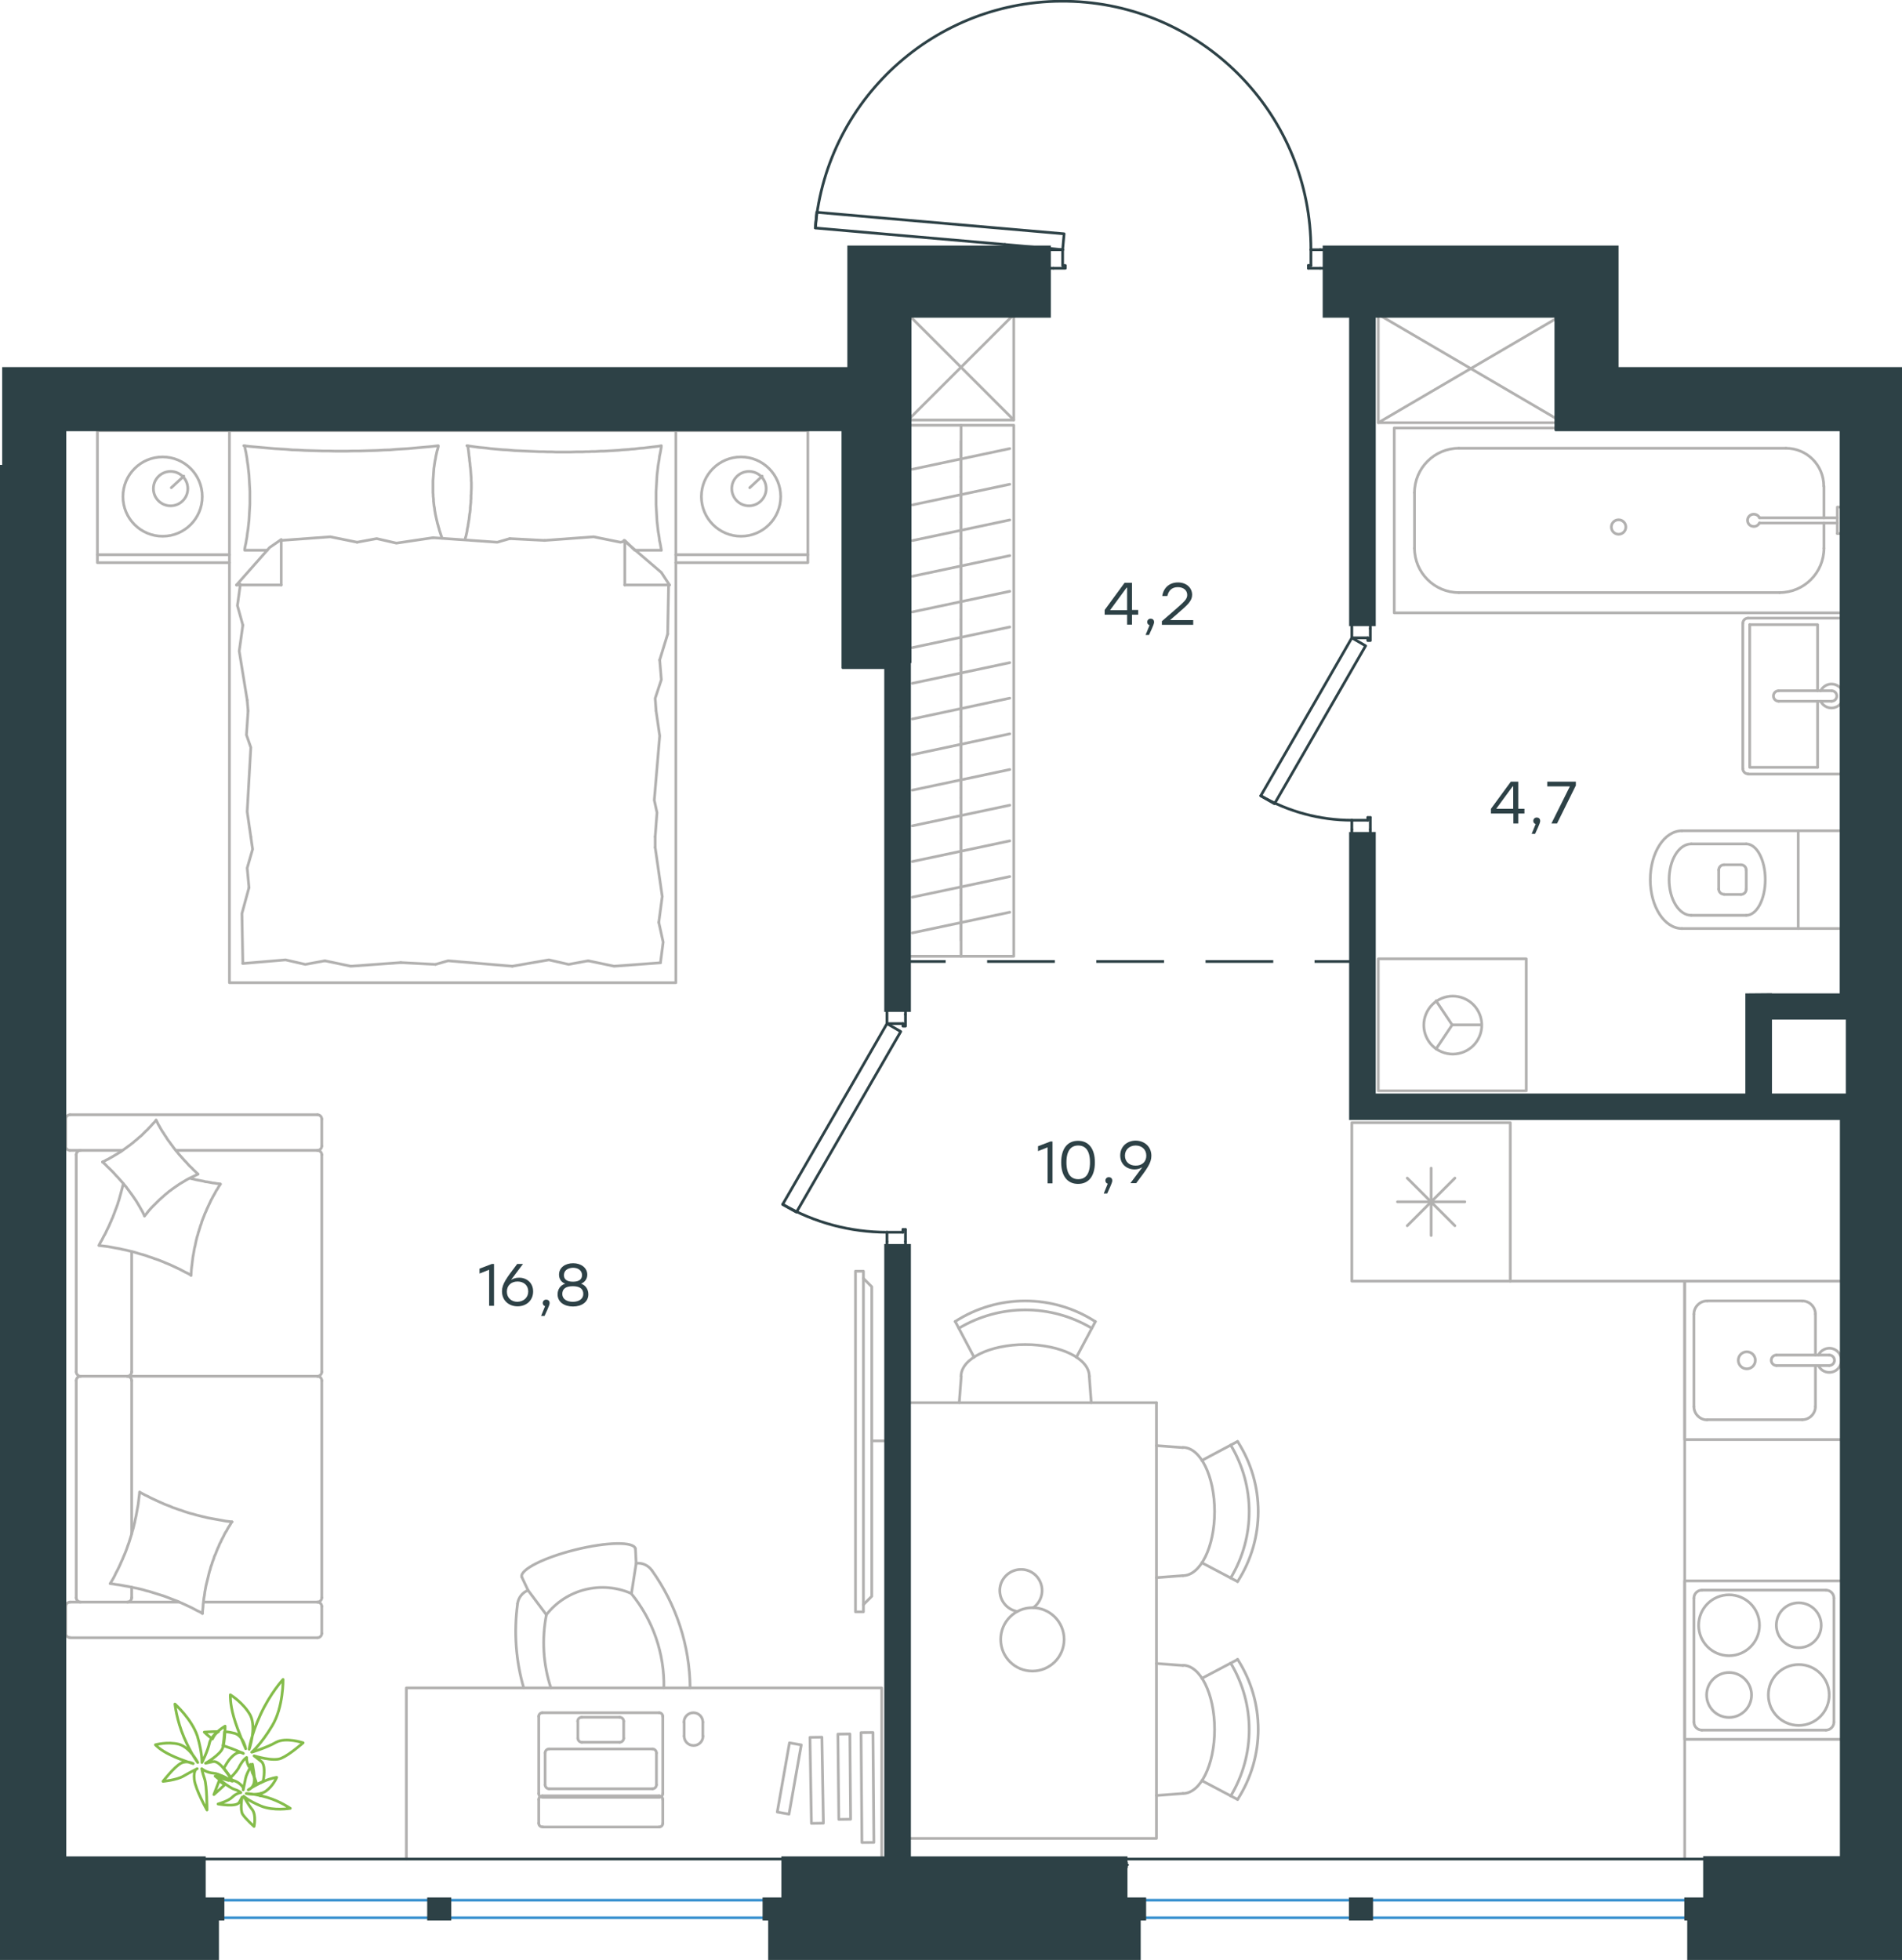 <?xml version="1.0" encoding="utf-8"?>
<!-- Generator: Adobe Illustrator 26.5.0, SVG Export Plug-In . SVG Version: 6.00 Build 0)  -->
<svg version="1.1" id="Слой_1" xmlns="http://www.w3.org/2000/svg" xmlns:xlink="http://www.w3.org/1999/xlink" x="0px" y="0px"
	 viewBox="0 0 1050.3 1082.2" style="enable-background:new 0 0 1050.3 1082.2;" xml:space="preserve">
<style type="text/css">
	.st0{fill:none;stroke:#B2B1B0;stroke-width:1.5;stroke-linecap:round;stroke-linejoin:round;stroke-miterlimit:10;}
	.st1{fill:none;stroke:#2D4146;stroke-width:1.5;stroke-linecap:round;stroke-linejoin:round;stroke-miterlimit:10;}
	.st2{fill:none;stroke:#3C93D0;stroke-width:1.5;stroke-linecap:round;stroke-linejoin:round;stroke-miterlimit:22.926;}
	.st3{fill:none;stroke:#2D4146;stroke-width:1.5;stroke-linecap:round;stroke-linejoin:round;stroke-miterlimit:22.926;}
	.st4{fill:none;stroke:#2D4146;stroke-width:1.5;stroke-miterlimit:22.926;}
	.st5{fill:#2D4146;}
	.st6{fill-rule:evenodd;clip-rule:evenodd;fill:#2D4146;stroke:#2D4146;stroke-width:3;stroke-miterlimit:10;}
	.st7{fill:none;stroke:#84BC4A;stroke-width:1.5;stroke-linecap:round;stroke-linejoin:round;stroke-miterlimit:22.926;}
</style>
<line class="st0" x1="1002.5" y1="725.6" x2="1002.5" y2="748.2"/>
<path class="st0" d="M964.6,746.4c-2.6,0-4.7,2.1-4.7,4.7c0,2.6,2.1,4.7,4.7,4.7c2.6,0,4.7-2.1,4.7-4.7
	C969.3,748.5,967.2,746.4,964.6,746.4z"/>
<path class="st0" d="M981,748.2c-1.6,0-2.9,1.3-2.9,2.9c0,1.6,1.3,2.9,2.9,2.9"/>
<line class="st0" x1="1010.1" y1="748.2" x2="981" y2="748.2"/>
<path class="st0" d="M1010.1,754c1.6,0,2.9-1.3,2.9-2.9c0-1.6-1.3-2.9-2.9-2.9"/>
<line class="st0" x1="1010.1" y1="754" x2="981" y2="754"/>
<path class="st0" d="M1004.2,754.1c1.4,2.8,4.4,4.2,7.5,3.5c3-0.7,5.1-3.4,5.1-6.5s-2.1-5.8-5.1-6.5c-3-0.7-6.1,0.8-7.5,3.5"/>
<path class="st0" d="M1002.5,725.6c0-4-3.3-7.3-7.3-7.3"/>
<path class="st0" d="M995.2,783.9c4,0,7.3-3.3,7.3-7.3"/>
<path class="st0" d="M942.7,718.3c-4,0-7.3,3.3-7.3,7.3"/>
<path class="st0" d="M935.4,776.7c0,4,3.3,7.3,7.3,7.3"/>
<line class="st0" x1="995.2" y1="718.3" x2="942.7" y2="718.3"/>
<line class="st0" x1="935.4" y1="725.6" x2="935.4" y2="776.7"/>
<line class="st0" x1="942.7" y1="783.9" x2="995.2" y2="783.9"/>
<line class="st0" x1="1002.5" y1="776.7" x2="1002.5" y2="754"/>
<polyline class="st0" points="1017.5,707.4 930.3,707.4 930.3,794.9 1017.5,794.9 "/>
<path class="st0" d="M971.6,897.4c0-9.3-7.5-16.8-16.8-16.8c-9.3,0-16.8,7.5-16.8,16.8c0,9.3,7.5,16.8,16.8,16.8
	C964.1,914.2,971.6,906.7,971.6,897.4z"/>
<path class="st0" d="M1005.7,897.4c0-6.8-5.5-12.4-12.4-12.4s-12.4,5.5-12.4,12.4c0,6.8,5.6,12.4,12.4,12.4
	S1005.7,904.3,1005.7,897.4z"/>
<path class="st0" d="M1010.1,935.9c0-9.3-7.5-16.8-16.8-16.8c-9.3,0-16.8,7.5-16.8,16.8c0,9.3,7.5,16.8,16.8,16.8
	C1002.6,952.7,1010.1,945.2,1010.1,935.9z"/>
<path class="st0" d="M967.2,935.9c0-6.8-5.6-12.4-12.4-12.4c-6.8,0-12.4,5.6-12.4,12.4c0,6.8,5.5,12.4,12.4,12.4
	C961.6,948.3,967.2,942.8,967.2,935.9z"/>
<path class="st0" d="M1012.7,882.4c0-2.4-2-4.4-4.4-4.4"/>
<path class="st0" d="M939.8,878c-2.4,0-4.4,2-4.4,4.4"/>
<path class="st0" d="M1008.3,955.3c2.4,0,4.4-2,4.4-4.4"/>
<path class="st0" d="M935.4,950.9c0,2.4,2,4.4,4.4,4.4"/>
<line class="st0" x1="1008.3" y1="878" x2="939.8" y2="878"/>
<line class="st0" x1="1012.7" y1="950.9" x2="1012.7" y2="882.4"/>
<line class="st0" x1="939.8" y1="955.3" x2="1008.3" y2="955.3"/>
<line class="st0" x1="935.4" y1="882.4" x2="935.4" y2="950.9"/>
<polyline class="st0" points="1017.5,872.9 930.3,872.9 930.3,960.4 1017.6,960.4 "/>
<line class="st0" x1="777.1" y1="676.8" x2="803.4" y2="650.5"/>
<line class="st0" x1="777.1" y1="650.5" x2="803.4" y2="676.8"/>
<line class="st0" x1="790.3" y1="682.2" x2="790.3" y2="645"/>
<line class="st0" x1="771.7" y1="663.6" x2="808.9" y2="663.6"/>
<rect x="746.5" y="619.9" class="st0" width="87.5" height="87.5"/>
<path class="st0" d="M679.6,871.3c13.6-22.6,13.6-50.8,0-73.4"/>
<path class="st0" d="M683.4,873.3c15.2-23.6,15.2-53.8,0-77.4"/>
<line class="st0" x1="663.7" y1="806.4" x2="683.4" y2="795.9"/>
<line class="st0" x1="663.7" y1="862.9" x2="683.4" y2="873.3"/>
<line class="st0" x1="653.2" y1="870" x2="638.6" y2="871.1"/>
<line class="st0" x1="653.2" y1="799.3" x2="638.6" y2="798.2"/>
<path class="st0" d="M653.2,870c9.7,0,17.5-15.8,17.5-35.4c0-19.5-7.8-35.4-17.5-35.4"/>
<path class="st0" d="M679.6,991.7c13.6-22.6,13.6-50.8,0-73.4"/>
<path class="st0" d="M683.4,993.6c15.2-23.6,15.2-53.8,0-77.4"/>
<line class="st0" x1="663.7" y1="983.2" x2="683.4" y2="993.6"/>
<line class="st0" x1="663.7" y1="926.7" x2="683.4" y2="916.3"/>
<line class="st0" x1="653.2" y1="919.6" x2="638.6" y2="918.5"/>
<line class="st0" x1="653.2" y1="990.3" x2="638.6" y2="991.4"/>
<path class="st0" d="M653.2,990.3c9.7,0,17.5-15.8,17.5-35.4c0-19.5-7.8-35.4-17.5-35.4"/>
<path class="st0" d="M602.9,733.4c-22.6-13.5-50.8-13.5-73.4,0"/>
<path class="st0" d="M604.8,729.7c-23.6-15.2-53.8-15.2-77.4,0"/>
<line class="st0" x1="594.4" y1="749.4" x2="604.9" y2="729.7"/>
<line class="st0" x1="537.9" y1="749.4" x2="527.5" y2="729.7"/>
<line class="st0" x1="530.8" y1="759.9" x2="529.7" y2="774.5"/>
<line class="st0" x1="601.5" y1="759.9" x2="602.6" y2="774.5"/>
<path class="st0" d="M601.5,759.9c0-9.7-15.8-17.5-35.4-17.5c-19.5,0-35.4,7.8-35.4,17.5"/>
<path class="st0" d="M570.6,887.7c4.5-3.3,6.1-9.2,3.8-14.3c-2.3-5.1-7.8-7.8-13.3-6.5c-5.4,1.3-9.2,6.2-9,11.7
	c0.2,5.6,4.2,10.2,9.7,11.2"/>
<path class="st0" d="M570.1,887.7c-9.7,0-17.5,7.8-17.5,17.5c0,9.7,7.8,17.5,17.5,17.5c9.7,0,17.5-7.8,17.5-17.5
	C587.6,895.5,579.7,887.7,570.1,887.7z"/>
<line class="st0" x1="638.6" y1="774.5" x2="501.5" y2="774.5"/>
<polyline class="st0" points="501.5,1015.1 638.6,1015.1 638.6,774.5 "/>
<line class="st0" x1="559.8" y1="231.9" x2="501.8" y2="173.9"/>
<line class="st0" x1="559.6" y1="173.9" x2="501.8" y2="231.6"/>
<polyline class="st0" points="559.8,173.9 559.8,231.9 501.8,231.9 "/>
<line class="st0" x1="530.7" y1="243.6" x2="530.7" y2="263.3"/>
<line class="st0" x1="503.8" y1="259.1" x2="557.6" y2="247.7"/>
<line class="st0" x1="530.7" y1="263.3" x2="530.7" y2="283"/>
<line class="st0" x1="503.8" y1="278.8" x2="557.6" y2="267.4"/>
<line class="st0" x1="530.7" y1="283" x2="530.7" y2="302.7"/>
<line class="st0" x1="503.8" y1="298.5" x2="557.6" y2="287.1"/>
<line class="st0" x1="530.7" y1="302.7" x2="530.7" y2="322.3"/>
<line class="st0" x1="503.8" y1="318.2" x2="557.6" y2="306.8"/>
<line class="st0" x1="530.7" y1="322.3" x2="530.7" y2="342"/>
<line class="st0" x1="503.8" y1="337.9" x2="557.6" y2="326.5"/>
<line class="st0" x1="530.7" y1="342" x2="530.7" y2="361.7"/>
<line class="st0" x1="503.8" y1="357.6" x2="557.6" y2="346.2"/>
<line class="st0" x1="530.7" y1="361.7" x2="530.7" y2="381.4"/>
<line class="st0" x1="503.8" y1="377.3" x2="557.6" y2="365.9"/>
<line class="st0" x1="530.7" y1="381.4" x2="530.7" y2="401.1"/>
<line class="st0" x1="503.8" y1="397" x2="557.6" y2="385.5"/>
<line class="st0" x1="530.7" y1="234.8" x2="530.7" y2="528"/>
<line class="st0" x1="530.7" y1="401.1" x2="530.7" y2="420.8"/>
<line class="st0" x1="503.8" y1="416.7" x2="557.6" y2="405.2"/>
<line class="st0" x1="530.7" y1="420.8" x2="530.7" y2="440.5"/>
<line class="st0" x1="503.8" y1="436.3" x2="557.6" y2="424.9"/>
<line class="st0" x1="530.7" y1="440.5" x2="530.7" y2="460.2"/>
<line class="st0" x1="503.8" y1="456" x2="557.6" y2="444.6"/>
<line class="st0" x1="530.7" y1="460.2" x2="530.7" y2="479.9"/>
<line class="st0" x1="503.8" y1="475.7" x2="557.6" y2="464.3"/>
<line class="st0" x1="530.7" y1="479.9" x2="530.7" y2="499.6"/>
<line class="st0" x1="503.8" y1="495.4" x2="557.6" y2="484"/>
<line class="st0" x1="530.7" y1="499.6" x2="530.7" y2="519.2"/>
<line class="st0" x1="503.8" y1="515.1" x2="557.6" y2="503.7"/>
<polyline class="st0" points="501.5,528 559.8,528 559.8,234.8 501.8,234.8 "/>
<line class="st0" x1="369.2" y1="323" x2="368.7" y2="350.1"/>
<polyline class="st0" points="300.7,298.4 327.8,296.4 342.6,299.4 345,298.9 "/>
<polyline class="st0" points="155.3,298.4 182.4,296.4 197.2,299.4 "/>
<polyline class="st0" points="239.1,296.9 274.6,299.4 281.5,297.4 "/>
<polyline class="st0" points="197.2,299.4 208,297.4 218.9,299.9 239.1,296.9 "/>
<line class="st0" x1="281.5" y1="297.4" x2="300.7" y2="298.4"/>
<polyline class="st0" points="365.2,303.8 364.9,302 364.6,300.3 364.2,298.5 364,296.7 363.7,294.9 363.4,293.1 363.2,291.3 
	363,289.5 362.8,287.7 362.7,285.9 362.6,284.1 362.5,282.3 362.4,280.5 362.3,278.7 362.3,277 362.3,275.2 362.3,273.4 
	362.3,271.5 362.4,269.7 362.5,267.9 362.6,266.1 362.7,264.3 362.8,262.5 363,260.7 363.2,259 363.4,257.2 363.7,255.4 364,253.7 
	364.2,251.9 364.6,250.1 364.9,248.4 365.2,246.6 "/>
<polyline class="st0" points="365.2,246.1 363.6,246.4 361.9,246.6 360.2,246.8 358.6,247 356.9,247.2 355.3,247.4 353.6,247.5 
	351.9,247.7 350.3,247.9 348.6,248 346.9,248.2 345.2,248.3 343.6,248.4 341.9,248.6 340.2,248.7 338.6,248.8 336.9,248.9 
	335.2,249 333.5,249.1 331.8,249.1 330.2,249.2 328.5,249.3 326.8,249.3 325.1,249.4 323.4,249.4 321.7,249.5 320,249.5 
	318.3,249.5 314.9,249.6 311.5,249.6 309.3,249.6 307,249.6 304.8,249.5 302.5,249.5 300.2,249.4 298,249.4 295.7,249.3 
	293.4,249.2 291.1,249.1 288.8,249 286.6,248.9 284.3,248.8 282,248.6 279.7,248.4 277.5,248.3 275.2,248.1 273,247.9 270.8,247.7 
	268.6,247.4 266.5,247.2 264.3,247 262.1,246.7 260,246.4 257.8,246.1 "/>
<polyline class="st0" points="136.5,386.6 132.1,359.5 134.1,345.2 "/>
<polyline class="st0" points="134.1,345.2 131.1,334.4 132.6,323.5 132.6,322.5 "/>
<line class="st0" x1="137" y1="392.5" x2="136.5" y2="386.6"/>
<polyline class="st0" points="138.5,462 136.5,448.2 138.5,412.7 136.1,405.8 137,392.5 "/>
<polyline class="st0" points="134.1,532 133.6,504.4 137.5,490.1 "/>
<polyline class="st0" points="137.5,490.1 136.5,479.3 139.5,468.9 138.5,462 "/>
<polyline class="st0" points="361.8,467.9 365.7,495 363.8,509.3 "/>
<polyline class="st0" points="363.8,509.3 366.2,520.2 364.8,531 "/>
<line class="st0" x1="361.8" y1="462" x2="361.8" y2="467.9"/>
<polyline class="st0" points="362.3,392.5 364.3,406.3 361.3,441.8 362.8,448.7 361.8,462 "/>
<line class="st0" x1="368.7" y1="350.1" x2="364.3" y2="364.4"/>
<polyline class="st0" points="364.3,364.4 365.2,375.3 361.8,385.6 362.3,392.5 "/>
<polyline class="st0" points="258.3,246.1 258.7,248.9 259,251.7 259.2,253 259.3,254.4 259.5,255.8 259.6,257.2 259.8,258.5 
	259.9,259.9 260,261.2 260.1,262.6 260.2,263.9 260.2,265.2 260.3,266.5 260.3,267.8 260.3,269.8 260.2,271.7 260.2,272.6 
	260.1,273.6 260.1,274.5 260.1,275.5 260,276.4 260,277.4 259.9,278.3 259.8,279.3 259.7,280.2 259.7,281.2 259.6,282.1 259.5,283 
	259.3,284 259.2,284.9 259.1,285.8 259,286.8 258.8,287.7 258.7,288.6 258.5,289.6 258.4,290.5 258.2,291.4 258,292.3 257.9,293.3 
	257.7,294.2 257.5,295.1 257.3,296 257,297 256.8,297.9 "/>
<polyline class="st0" points="135.1,246.1 135.4,247.9 135.8,249.7 136.1,251.4 136.4,253.2 136.6,255 136.9,256.8 137.1,258.6 
	137.3,260.4 137.5,262.2 137.6,264 137.7,265.8 137.8,267.6 137.9,269.4 138,271.2 138,273 138,274.7 138,276.6 138,278.4 
	137.9,280.2 137.8,282 137.7,283.8 137.6,285.6 137.5,287.4 137.3,289.2 137.1,291 136.9,292.7 136.6,294.5 136.4,296.3 136.1,298 
	135.8,299.8 135.4,301.6 135.1,303.3 "/>
<polyline class="st0" points="244.1,297.2 243.8,296.3 243.5,295.4 243.2,294.5 242.9,293.6 242.6,292.7 242.4,291.8 242.1,290.9 
	241.9,290 241.6,289.1 241.4,288.2 241.2,287.4 241,286.5 240.8,285.6 240.6,284.7 240.4,283.8 240.3,283 240.1,282.1 240,281.2 
	239.9,280.3 239.7,279.4 239.6,278.5 239.5,277.6 239.4,276.7 239.4,275.8 239.3,274.9 239.2,274 239.2,273.1 239.1,272.1 
	239.1,271.2 239.1,270.2 239.1,269.3 239.1,268.3 239.1,266.9 239.1,265.5 239.2,264.2 239.3,262.8 239.4,261.4 239.5,260 
	239.6,258.6 239.8,257.3 240,255.9 240.2,254.6 240.5,253.2 240.7,251.9 241,250.6 241.3,249.2 241.7,247.9 242,246.6 "/>
<polyline class="st0" points="242,246.1 238.7,246.5 235.4,246.8 232,247.1 228.7,247.4 225.4,247.7 222,247.9 218.7,248.1 
	215.3,248.4 212,248.5 208.6,248.7 205.3,248.8 201.9,248.9 198.5,249 195.1,249 191.7,249.1 188.3,249.1 185,249.1 181.6,249 
	178.3,249 174.9,248.9 171.5,248.8 168.2,248.7 164.8,248.5 161.4,248.4 158.1,248.1 154.7,247.9 151.3,247.7 148,247.4 
	144.6,247.1 141.3,246.8 137.9,246.5 134.6,246.1 "/>
<polyline class="st0" points="221.3,531.5 193.7,533.5 179.4,530.5 "/>
<polyline class="st0" points="179.4,530.5 168.6,532.5 157.7,530 134.1,532 "/>
<polyline class="st0" points="364.8,531.6 339.1,533.5 324.8,530.5 "/>
<polyline class="st0" points="282.9,533.5 247.4,530.5 240.5,532.5 "/>
<polyline class="st0" points="324.8,530.5 314,532.5 303.1,530 282.9,533.5 "/>
<line class="st0" x1="240.5" y1="532.5" x2="221.3" y2="531.5"/>
<line class="st0" x1="130.6" y1="323" x2="155.3" y2="323"/>
<polyline class="st0" points="344.5,298.4 365.2,316.1 369.7,323 "/>
<line class="st0" x1="155.3" y1="298.4" x2="155.3" y2="323"/>
<line class="st0" x1="365.2" y1="303.8" x2="350.9" y2="303.8"/>
<polyline class="st0" points="130.6,323 148.9,302.3 155.3,297.9 "/>
<line class="st0" x1="369.7" y1="323" x2="345" y2="323"/>
<polyline class="st0" points="350.5,303.8 345,298.4 345,323 "/>
<line class="st0" x1="147.6" y1="303.8" x2="135.1" y2="303.8"/>
<line class="st0" x1="414" y1="269.3" x2="420.9" y2="262.9"/>
<path class="st0" d="M423.1,269.8c0-5.2-4.2-9.5-9.5-9.5c-5.2,0-9.5,4.2-9.5,9.5c0,5.2,4.2,9.5,9.5,9.5
	C418.8,279.3,423.1,275,423.1,269.8z"/>
<circle class="st0" cx="409.2" cy="274.2" r="21.9"/>
<line class="st0" x1="94.6" y1="269.3" x2="101.5" y2="262.9"/>
<circle class="st0" cx="94.2" cy="269.8" r="9.5"/>
<circle class="st0" cx="89.8" cy="274.2" r="21.9"/>
<line class="st0" x1="373.2" y1="306.3" x2="446.1" y2="306.3"/>
<line class="st0" x1="53.8" y1="306.3" x2="126.7" y2="306.3"/>
<polyline class="st0" points="373.2,237.8 446.1,237.8 446.1,310.7 373.2,310.7 "/>
<polyline class="st0" points="126.7,237.8 53.8,237.8 53.8,310.7 126.7,310.7 "/>
<rect x="126.7" y="237.8" class="st0" width="246.5" height="304.8"/>
<path class="st0" d="M301.7,891.6c-2.6,13.5-1.8,27.4,2.5,40.4"/>
<path class="st0" d="M291.6,878.1c-3.1,1.2-5.3,4-5.8,7.3"/>
<path class="st0" d="M285.8,885.5c-2.1,15.6-1,31.4,3.4,46.5"/>
<path class="st0" d="M359.9,867c-2-2.7-5.2-4.2-8.6-3.8"/>
<path class="st0" d="M381.1,932c-0.2-23.3-7.6-46-21.2-65"/>
<path class="st0" d="M366.6,932c0.4-18.9-6-37.4-18-52.1"/>
<path class="st0" d="M350.9,855.1c-1-4-15.8-3.7-33.2,0.6c-17.3,4.3-30.6,11-29.6,15"/>
<line class="st0" x1="291.6" y1="878.1" x2="288.1" y2="870.7"/>
<polyline class="st0" points="348.7,879.9 351.3,863.2 350.9,855.1 "/>
<line class="st0" x1="301.7" y1="891.6" x2="291.6" y2="878.1"/>
<path class="st0" d="M348.7,879.9c-16.5-7.3-35.9-2.5-47,11.7"/>
<rect x="416.2" y="979.2" transform="matrix(0.174 -0.985 0.985 0.174 -607.72 1240.113)" class="st0" width="38.8" height="6.6"/>
<polygon class="st0" points="463.2,1004.6 469.7,1004.5 469.3,957.4 462.7,957.5 "/>
<rect x="447.6" y="959.1" transform="matrix(1 -1.726089e-02 1.726089e-02 1 -16.898 7.928)" class="st0" width="6.6" height="47.5"/>
<rect x="475.7" y="956.6" transform="matrix(1 -8.237420e-03 8.237420e-03 1 -8.114 3.979)" class="st0" width="6.6" height="60.7"/>
<path class="st0" d="M388.1,950.9c0-2.9-2.3-5.2-5.2-5.2c-2.9,0-5.2,2.3-5.2,5.2"/>
<path class="st0" d="M377.8,958.6c0,2.9,2.3,5.2,5.2,5.2c2.9,0,5.2-2.3,5.2-5.2"/>
<line class="st0" x1="366" y1="990.3" x2="366" y2="947.7"/>
<line class="st0" x1="297.5" y1="990.3" x2="297.5" y2="947.7"/>
<line class="st0" x1="366" y1="1006.7" x2="366" y2="993.6"/>
<line class="st0" x1="297.5" y1="1006.7" x2="297.5" y2="993.6"/>
<path class="st0" d="M366,993.6c0-1.1-0.9-2-2-2"/>
<path class="st0" d="M299.5,991.6c-1.1,0-2,0.9-2,2"/>
<path class="st0" d="M364,1008.8c1.1,0,2-0.9,2-2"/>
<path class="st0" d="M297.5,1006.7c0,0.6,0.2,1.1,0.6,1.5c0.4,0.4,1,0.6,1.5,0.5"/>
<line class="st0" x1="364" y1="991.6" x2="299.5" y2="991.6"/>
<line class="st0" x1="299.7" y1="1008.8" x2="364" y2="1008.8"/>
<line class="st0" x1="388.1" y1="958.6" x2="388.1" y2="950.9"/>
<line class="st0" x1="377.8" y1="950.9" x2="377.8" y2="958.6"/>
<path class="st0" d="M344.4,950.4c0-1.2-1-2.2-2.2-2.2"/>
<path class="st0" d="M342.2,962c1.2,0,2.2-1,2.2-2.2"/>
<path class="st0" d="M319.1,959.8c0,1.2,1,2.2,2.2,2.2"/>
<path class="st0" d="M321.2,948.2c-1.2,0-2.2,1-2.2,2.2"/>
<line class="st0" x1="344.4" y1="959.8" x2="344.4" y2="950.4"/>
<line class="st0" x1="342.2" y1="948.2" x2="321.2" y2="948.2"/>
<line class="st0" x1="319.1" y1="950.4" x2="319.1" y2="959.8"/>
<line class="st0" x1="321.2" y1="962" x2="342.2" y2="962"/>
<path class="st0" d="M362.5,967.9c0-1.2-1-2.2-2.2-2.2"/>
<path class="st0" d="M360.3,987.7c1.2,0,2.2-1,2.2-2.2"/>
<path class="st0" d="M301,985.5c0,1.2,1,2.2,2.2,2.2"/>
<path class="st0" d="M303.2,965.7c-1.2,0-2.2,1-2.2,2.2"/>
<line class="st0" x1="362.5" y1="985.5" x2="362.5" y2="967.9"/>
<line class="st0" x1="360.3" y1="965.7" x2="303.2" y2="965.7"/>
<line class="st0" x1="301" y1="967.9" x2="301" y2="985.5"/>
<line class="st0" x1="303.2" y1="987.7" x2="360.3" y2="987.7"/>
<path class="st0" d="M366,947.7c0-1.1-0.9-2-2-2"/>
<path class="st0" d="M299.5,945.7c-1.1,0-2,0.9-2,2"/>
<path class="st0" d="M364,992.4c1.1,0,2-0.9,2-2"/>
<path class="st0" d="M297.5,990.3c0,0.6,0.2,1.1,0.6,1.5c0.4,0.4,1,0.6,1.5,0.5"/>
<line class="st0" x1="364" y1="945.7" x2="299.5" y2="945.7"/>
<line class="st0" x1="299.7" y1="992.4" x2="364" y2="992.4"/>
<polyline class="st0" points="486.9,1026.5 486.9,932 224.4,932 224.4,1026.5 "/>
<line class="st0" x1="98.7" y1="884.6" x2="38.7" y2="884.6"/>
<line class="st0" x1="72.7" y1="762.3" x2="72.7" y2="846.8"/>
<line class="st0" x1="67.6" y1="635.2" x2="38.7" y2="635.2"/>
<polyline class="st0" points="56.6,641.6 57.7,641.1 58.7,640.5 59.8,640 60.8,639.4 61.9,638.8 62.9,638.2 63.9,637.6 64.9,637 
	65.9,636.4 66.9,635.8 67.8,635.1 68.8,634.4 69.8,633.7 70.7,633 71.7,632.3 72.6,631.6 73.5,630.9 74.4,630.1 75.3,629.4 
	76.2,628.6 77.1,627.8 78,627.1 78.8,626.3 79.7,625.4 80.5,624.6 81.4,623.8 82.2,622.9 83,622.1 83.8,621.2 84.6,620.3 
	85.4,619.5 86.2,618.5 "/>
<polyline class="st0" points="105.1,650.6 106.1,650.9 107.1,651.1 108.2,651.4 109.2,651.6 110.3,651.8 111.3,652 112.4,652.2 
	113.4,652.5 114.5,652.6 115.5,652.8 116.6,653 117.6,653.2 118.7,653.3 119.7,653.5 120.7,653.6 121.7,653.8 "/>
<polyline class="st0" points="79.8,671.4 79.3,670.3 78.8,669.3 78.2,668.2 77.6,667.2 77,666.1 76.4,665.1 75.8,664.1 75.2,663.1 
	74.5,662.1 73.9,661.2 73.2,660.2 72.5,659.2 71.8,658.3 71.1,657.3 70.4,656.4 69.7,655.4 68.9,654.5 68.2,653.6 67.4,652.7 
	66.6,651.8 65.8,650.9 65,650 64.2,649.2 63.4,648.3 62.6,647.4 61.8,646.6 60.9,645.7 60.1,644.9 59.2,644.1 58.4,643.2 
	57.5,642.4 56.6,641.6 "/>
<polyline class="st0" points="111.8,890.9 110.3,890 108.8,889.3 107.3,888.5 105.8,887.7 104.3,887 102.8,886.3 101.3,885.6 
	99.7,884.9 98.2,884.2 96.6,883.6 95,883 93.5,882.4 91.9,881.8 90.3,881.2 88.7,880.7 87.1,880.2 85.5,879.7 83.9,879.2 
	82.3,878.7 80.6,878.3 79,877.8 77.4,877.4 75.7,877 74.1,876.7 72.4,876.3 70.8,876 69.1,875.7 67.5,875.4 65.8,875.1 64.2,874.9 
	62.5,874.6 60.8,874.4 61.7,873 62.5,871.6 63.3,870.1 64,868.6 64.8,867.1 65.5,865.7 66.2,864.2 66.9,862.6 67.6,861.1 
	68.2,859.6 68.9,858 69.5,856.5 70.1,854.9 70.6,853.4 71.2,851.8 71.7,850.2 72.2,848.6 72.7,847 73.1,845.4 73.6,843.8 74,842.1 
	74.4,840.5 74.7,838.9 75.1,837.2 75.4,835.6 75.7,833.9 76,832.3 76.3,830.6 76.5,828.9 76.7,827.2 76.9,825.6 77.1,823.9 "/>
<polyline class="st0" points="121.7,653.8 121.3,654.5 120.8,655.2 120.4,655.9 120,656.6 119.5,657.3 119.1,658 118.7,658.8 
	118.3,659.5 117.9,660.2 117.5,660.9 117.1,661.7 116.7,662.4 116.3,663.2 116,663.9 115.6,664.7 115.3,665.4 114.9,666.2 
	114.6,666.9 114.2,667.7 113.9,668.5 113.6,669.2 113.2,670 112.9,670.8 112.6,671.6 112.3,672.3 112,673.1 111.7,673.9 
	111.4,674.7 111.2,675.5 110.9,676.3 110.6,677.1 110.4,677.9 110.1,678.7 109.9,679.5 109.6,680.3 109.4,681.1 109.2,681.9 
	108.9,682.7 108.5,684.3 108.1,686 107.8,687.6 107.4,689.2 107.1,690.9 106.8,692.6 106.5,694.2 106.3,695.9 106.1,697.6 
	105.9,699.2 105.7,700.9 105.6,702.6 105.5,704.3 "/>
<polyline class="st0" points="105.1,703.9 103.7,703.1 102.2,702.4 100.7,701.6 99.2,700.8 97.7,700.1 96.2,699.4 94.7,698.7 
	93.1,698 91.6,697.4 90,696.7 88.5,696.1 86.9,695.5 85.4,695 83.8,694.4 82.2,693.9 80.6,693.3 79,692.8 77.4,692.4 75.8,691.9 
	74.2,691.4 72.6,691 71,690.6 69.3,690.2 67.7,689.9 66.1,689.5 64.4,689.2 62.8,688.9 61.2,688.6 59.5,688.3 57.9,688.1 
	56.2,687.9 54.6,687.7 55.1,686.7 55.7,685.6 56.3,684.6 56.8,683.6 57.3,682.6 57.9,681.6 58.4,680.6 58.9,679.5 59.4,678.5 
	59.9,677.5 60.4,676.4 60.8,675.4 61.3,674.4 61.7,673.3 62.2,672.3 62.6,671.2 63,670.2 63.4,669.1 63.8,668 64.2,667 64.6,665.9 
	65,664.8 65.3,663.7 65.7,662.6 66,661.5 66.3,660.4 66.6,659.3 66.9,658.2 67.2,657.1 67.5,656 67.8,654.8 68.1,653.7 "/>
<polyline class="st0" points="128.1,840.3 127.6,841 127.2,841.7 126.8,842.4 126.3,843.1 125.9,843.8 125.5,844.5 125.1,845.3 
	124.6,846 124.2,846.7 123.8,847.5 123.5,848.2 123.1,848.9 122.7,849.7 122.3,850.4 122,851.2 121.6,851.9 121.2,852.7 
	120.9,853.5 120.6,854.2 120.2,855 119.9,855.8 119.6,856.5 119.3,857.3 119,858.1 118.6,858.9 118.3,859.6 118.1,860.4 
	117.8,861.2 117.5,862 117.2,862.8 117,863.6 116.7,864.4 116.4,865.2 116.2,866 116,866.8 115.7,867.6 115.5,868.4 115.3,869.2 
	114.9,870.9 114.5,872.5 114.1,874.1 113.7,875.8 113.4,877.5 113.1,879.1 112.9,880.8 112.6,882.4 112.4,884.1 112.2,885.8 
	112.1,887.5 111.9,889.2 111.8,890.9 "/>
<polyline class="st0" points="86.2,618.5 86.8,619.6 87.3,620.7 87.9,621.7 88.5,622.8 89.1,623.8 89.7,624.8 90.4,625.8 91,626.8 
	91.7,627.8 92.3,628.8 93,629.8 93.7,630.7 94.4,631.7 95.1,632.6 95.8,633.6 96.5,634.5 97.2,635.4 98,636.3 98.7,637.2 
	99.5,638.1 100.3,639 101.1,639.9 101.9,640.8 102.7,641.6 103.5,642.5 104.3,643.4 105.1,644.2 106,645 106.8,645.9 107.7,646.7 
	108.5,647.5 109.4,648.3 108.4,648.8 107.3,649.3 106.3,649.8 105.2,650.3 104.2,650.8 103.1,651.4 102.1,652 101.1,652.6 
	100.1,653.2 99.1,653.8 98.1,654.5 97.2,655.1 96.2,655.8 95.2,656.5 94.3,657.2 93.3,657.9 92.4,658.7 91.5,659.4 90.6,660.2 
	89.7,661 88.8,661.8 87.9,662.6 87.1,663.4 86.2,664.3 85.4,665.1 84.5,666 83.7,666.8 82.9,667.7 82.1,668.6 81.4,669.5 
	80.6,670.5 79.8,671.4 "/>
<polyline class="st0" points="77.1,823.9 78.6,824.7 80.1,825.5 81.6,826.2 83.1,827 84.6,827.7 86.1,828.4 87.6,829.1 89.2,829.8 
	90.7,830.5 92.3,831.1 93.9,831.7 95.4,832.4 97,832.9 98.6,833.5 100.2,834 101.8,834.6 103.4,835.1 105,835.6 106.6,836 
	108.3,836.5 109.9,836.9 111.5,837.3 113.2,837.7 114.8,838.1 116.5,838.4 118.1,838.7 119.8,839 121.4,839.3 123.1,839.6 
	124.7,839.9 126.4,840.1 128.1,840.3 "/>
<path class="st0" d="M70.3,759.9c1.3,0,2.4-1.1,2.4-2.4"/>
<line class="st0" x1="72.7" y1="757.5" x2="72.7" y2="691.1"/>
<path class="st0" d="M70.3,884.6c1.3,0,2.4-1.1,2.4-2.4"/>
<path class="st0" d="M72.7,762.3c0-1.3-1.1-2.4-2.4-2.4"/>
<line class="st0" x1="72.7" y1="876.4" x2="72.7" y2="882.2"/>
<path class="st0" d="M44.5,635.2c-1.3,0-2.4,1.1-2.4,2.4"/>
<path class="st0" d="M177.7,637.6c0-1.3-1.1-2.4-2.4-2.4"/>
<path class="st0" d="M42.1,757.5c0,1.3,1.1,2.4,2.4,2.4"/>
<path class="st0" d="M175.3,759.9c1.3,0,2.4-1.1,2.4-2.4"/>
<line class="st0" x1="42.1" y1="757.5" x2="42.1" y2="637.6"/>
<line class="st0" x1="177.7" y1="637.6" x2="177.7" y2="757.5"/>
<path class="st0" d="M42.1,882.2c0,1.3,1.1,2.4,2.4,2.4"/>
<path class="st0" d="M175.3,884.6c1.3,0,2.4-1.1,2.4-2.4"/>
<path class="st0" d="M38.7,884.6c-1.3,0-2.4,1.1-2.4,2.4"/>
<path class="st0" d="M44.5,759.9c-1.3,0-2.4,1.1-2.4,2.4"/>
<path class="st0" d="M177.7,762.3c0-1.3-1.1-2.4-2.4-2.4"/>
<path class="st0" d="M177.7,617.9c0-1.3-1.1-2.4-2.4-2.4"/>
<path class="st0" d="M175.3,635.2c1.3,0,2.4-1.1,2.4-2.4"/>
<path class="st0" d="M38.7,615.5c-1.3,0-2.4,1.1-2.4,2.4"/>
<path class="st0" d="M36.2,632.8c0,1.3,1.1,2.4,2.4,2.4"/>
<path class="st0" d="M36.2,901.8c0,1.3,1.1,2.4,2.4,2.4"/>
<path class="st0" d="M177.7,887c0-1.3-1.1-2.4-2.4-2.4"/>
<path class="st0" d="M175.3,904.3c1.3,0,2.4-1.1,2.4-2.4"/>
<line class="st0" x1="42.1" y1="762.3" x2="42.1" y2="882.2"/>
<line class="st0" x1="175.3" y1="759.9" x2="44.5" y2="759.9"/>
<line class="st0" x1="177.7" y1="882.2" x2="177.7" y2="762.3"/>
<line class="st0" x1="38.7" y1="615.5" x2="175.3" y2="615.5"/>
<line class="st0" x1="177.7" y1="617.9" x2="177.7" y2="632.8"/>
<line class="st0" x1="175.3" y1="635.2" x2="97.3" y2="635.2"/>
<line class="st0" x1="36.3" y1="632.8" x2="36.3" y2="617.9"/>
<line class="st0" x1="112.6" y1="884.6" x2="175.3" y2="884.6"/>
<line class="st0" x1="177.7" y1="887" x2="177.7" y2="901.9"/>
<line class="st0" x1="175.3" y1="904.3" x2="38.7" y2="904.3"/>
<line class="st0" x1="36.3" y1="901.9" x2="36.3" y2="887"/>
<line class="st0" x1="481.4" y1="795.6" x2="489.8" y2="795.6"/>
<polyline class="st0" points="476.7,886.1 481.4,881.4 481.4,710.5 476.7,705.8 "/>
<rect x="472.4" y="701.9" class="st0" width="4.4" height="188.1"/>
<polyline class="st0" points="793,579.2 801.9,565.9 793,552.6 "/>
<line class="st0" x1="801.9" y1="565.9" x2="818" y2="565.9"/>
<ellipse transform="matrix(0.383 -0.924 0.924 0.383 -27.777 1090.245)" class="st0" cx="801.9" cy="565.9" rx="16" ry="16"/>
<rect x="761.1" y="529.4" class="st0" width="81.7" height="72.9"/>
<line class="st0" x1="1007.2" y1="268.4" x2="1007.2" y2="285.9"/>
<path class="st0" d="M971.6,285.9c-0.7-1.5-2.3-2.2-3.9-1.9c-1.6,0.4-2.7,1.7-2.7,3.3c0,1.6,1.1,3,2.7,3.3c1.6,0.4,3.2-0.4,3.9-1.9"
	/>
<line class="st0" x1="1014.6" y1="285.9" x2="971.6" y2="285.9"/>
<line class="st0" x1="1014.6" y1="288.8" x2="971.6" y2="288.8"/>
<line class="st0" x1="1014.6" y1="294.6" x2="1017.5" y2="294.6"/>
<polyline class="st0" points="1014.6,294.6 1014.6,280 1017.6,280 "/>
<path class="st0" d="M897.8,291c0-2.2-1.8-4-4-4c-2.2,0-4,1.8-4,4c0,2.2,1.8,4,4,4C896,295,897.8,293.2,897.8,291z"/>
<path class="st0" d="M1007.1,268.4c0-11.5-9.3-20.9-20.9-20.9"/>
<path class="st0" d="M982.7,327.2c13.5,0,24.5-11,24.5-24.5"/>
<path class="st0" d="M805.6,247.5c-13.5,0-24.5,11-24.5,24.5"/>
<path class="st0" d="M781.1,302.7c0,13.5,11,24.5,24.5,24.5"/>
<line class="st0" x1="1007.2" y1="302.7" x2="1007.2" y2="288.8"/>
<line class="st0" x1="986.3" y1="247.5" x2="805.6" y2="247.5"/>
<line class="st0" x1="781.1" y1="272" x2="781.1" y2="302.7"/>
<line class="st0" x1="805.6" y1="327.2" x2="982.7" y2="327.2"/>
<polyline class="st0" points="860,236.3 769.9,236.3 769.9,338.4 1017.5,338.4 "/>
<path class="st0" d="M949.1,490.9c0,1.6,1.3,2.9,2.9,2.9"/>
<path class="st0" d="M952,477.5c-1.6,0-2.9,1.3-2.9,2.9"/>
<path class="st0" d="M961.4,493.9c1.6,0,2.9-1.3,2.9-2.9"/>
<path class="st0" d="M964.3,480.4c0-1.6-1.3-2.9-2.9-2.9"/>
<line class="st0" x1="961.4" y1="493.9" x2="952" y2="493.9"/>
<line class="st0" x1="949.1" y1="490.9" x2="949.1" y2="480.4"/>
<line class="st0" x1="952" y1="477.5" x2="961.4" y2="477.5"/>
<line class="st0" x1="964.3" y1="480.4" x2="964.3" y2="490.9"/>
<path class="st0" d="M964.3,505.4c5.8,0,10.5-8.8,10.5-19.7c0-10.9-4.7-19.7-10.5-19.7"/>
<line class="st0" x1="933.9" y1="505.4" x2="964.3" y2="505.4"/>
<path class="st0" d="M933.9,466c-6.8,0-12.2,8.8-12.2,19.7c0,10.9,5.5,19.7,12.2,19.7"/>
<line class="st0" x1="933.9" y1="466" x2="964.3" y2="466"/>
<path class="st0" d="M928.8,458.7c-9.7,0-17.5,12.1-17.5,27c0,14.9,7.8,27,17.5,27"/>
<line class="st0" x1="928.8" y1="512.7" x2="993" y2="512.7"/>
<line class="st0" x1="928.8" y1="458.7" x2="993" y2="458.7"/>
<polyline class="st0" points="1017.5,512.7 993,512.7 993,458.7 1017.5,458.7 "/>
<line class="st0" x1="1003.7" y1="387.2" x2="1003.7" y2="423.7"/>
<polyline class="st0" points="1003.7,381.4 1003.7,344.9 966.2,344.9 "/>
<polyline class="st0" points="966.2,344.9 966.2,423.7 1003.7,423.7 "/>
<path class="st0" d="M962.4,424.4c0,1.6,1.3,2.9,2.9,2.9"/>
<path class="st0" d="M965.3,341.3c-1.6,0-2.9,1.3-2.9,2.9"/>
<path class="st0" d="M1016.3,427.4c0.4,0,0.9-0.1,1.3-0.3"/>
<path class="st0" d="M1017.6,341.6c-0.4-0.2-0.8-0.3-1.3-0.3"/>
<path class="st0" d="M982.2,381.4c-1.6,0-2.9,1.3-2.9,2.9c0,1.6,1.3,2.9,2.9,2.9"/>
<line class="st0" x1="1011.4" y1="387.2" x2="982.2" y2="387.2"/>
<path class="st0" d="M1011.4,387.2c1.6,0,2.9-1.3,2.9-2.9c0-1.6-1.3-2.9-2.9-2.9"/>
<line class="st0" x1="1011.4" y1="381.4" x2="982.2" y2="381.4"/>
<path class="st0" d="M1005.4,387.2c1.2,2.4,3.6,3.8,6.2,3.7c2.6-0.1,4.9-1.7,5.9-4.1"/>
<path class="st0" d="M1017.5,381.8c-1-2.4-3.3-4-5.9-4.1c-2.6-0.1-5,1.4-6.2,3.7"/>
<line class="st0" x1="1016.3" y1="427.4" x2="965.3" y2="427.4"/>
<line class="st0" x1="962.4" y1="424.4" x2="962.4" y2="344.2"/>
<line class="st0" x1="965.3" y1="341.3" x2="1016.3" y2="341.3"/>
<line class="st0" x1="860" y1="175.5" x2="761.1" y2="233.4"/>
<line class="st0" x1="761.6" y1="173.9" x2="860" y2="231.5"/>
<polyline class="st0" points="860,233.4 761.1,233.4 761.1,173.9 "/>
<polyline class="st0" points="834,707.4 930.3,707.4 930.3,1026.5 "/>
<line class="st1" x1="729" y1="137.9" x2="731.9" y2="137.9"/>
<polyline class="st1" points="578.8,137.9 581.7,137.9 586.8,137.9 "/>
<line class="st1" x1="723.9" y1="137.9" x2="729" y2="137.9"/>
<path class="st1" d="M723.9,137.8c0-73.4-57.8-133.8-131.1-137c-73.3-3.2-136.2,51.9-142.6,125"/>
<line class="st1" x1="729" y1="148.1" x2="722.5" y2="148.1"/>
<line class="st1" x1="581.7" y1="148.1" x2="578.8" y2="148.1"/>
<line class="st1" x1="586.8" y1="137.9" x2="586.8" y2="146.6"/>
<polyline class="st1" points="581.7,148.1 588.3,148.1 588.3,146.6 586.8,146.6 "/>
<line class="st1" x1="723.9" y1="146.6" x2="722.5" y2="146.6"/>
<line class="st1" x1="731.9" y1="148.1" x2="729" y2="148.1"/>
<line class="st1" x1="723.9" y1="137.9" x2="723.9" y2="146.6"/>
<line class="st1" x1="722.5" y1="146.6" x2="722.5" y2="148.1"/>
<line class="st1" x1="586.8" y1="137.9" x2="578.8" y2="137.1"/>
<line class="st1" x1="578.5" y1="137.1" x2="554.9" y2="135"/>
<polyline class="st1" points="554.9,135 450.3,125.9 451,117.2 482.9,120 587.6,129.1 586.8,137.9 "/>
<line class="st1" x1="746.5" y1="458" x2="746.5" y2="460.9"/>
<polyline class="st1" points="746.5,344.2 746.5,347.1 746.5,352.2 "/>
<line class="st1" x1="746.5" y1="452.9" x2="746.5" y2="458"/>
<path class="st1" d="M696.2,439.4c15.3,8.8,32.7,13.5,50.3,13.5"/>
<line class="st1" x1="756.7" y1="458" x2="756.7" y2="451.4"/>
<line class="st1" x1="756.7" y1="347.1" x2="756.7" y2="344.2"/>
<line class="st1" x1="746.5" y1="352.2" x2="755.3" y2="352.2"/>
<polyline class="st1" points="756.7,347.1 756.7,353.7 755.3,353.7 755.3,352.2 "/>
<line class="st1" x1="755.3" y1="452.9" x2="755.3" y2="451.4"/>
<line class="st1" x1="756.7" y1="460.9" x2="756.7" y2="458"/>
<line class="st1" x1="746.5" y1="452.9" x2="755.3" y2="452.9"/>
<line class="st1" x1="755.3" y1="451.4" x2="756.7" y2="451.4"/>
<polygon class="st1" points="730.5,380 696.2,439.4 703.8,443.8 719.8,416.1 754.1,356.6 746.5,352.2 "/>
<line class="st1" x1="489.8" y1="685.5" x2="489.8" y2="688.4"/>
<polyline class="st1" points="489.8,557.2 489.8,560.1 489.8,565.2 "/>
<line class="st1" x1="489.8" y1="680.4" x2="489.8" y2="685.5"/>
<path class="st1" d="M432.2,665c17.5,10.1,37.4,15.4,57.6,15.4"/>
<line class="st1" x1="500" y1="685.5" x2="500" y2="678.9"/>
<line class="st1" x1="500" y1="560.1" x2="500" y2="557.2"/>
<line class="st1" x1="489.8" y1="565.2" x2="498.6" y2="565.2"/>
<polyline class="st1" points="500,560.1 500,566.6 498.6,566.6 498.6,565.2 "/>
<line class="st1" x1="498.6" y1="680.4" x2="498.6" y2="678.9"/>
<line class="st1" x1="500" y1="688.4" x2="500" y2="685.5"/>
<line class="st1" x1="489.8" y1="680.4" x2="498.6" y2="680.4"/>
<line class="st1" x1="498.6" y1="678.9" x2="500" y2="678.9"/>
<polygon class="st1" points="473.8,593 432.2,665 439.8,669.3 455.8,641.6 497.4,569.6 489.8,565.2 "/>
<line class="st2" x1="931.6" y1="1058.9" x2="631.4" y2="1058.9"/>
<line class="st2" x1="931.6" y1="1049.2" x2="631.4" y2="1049.2"/>
<rect x="931.6" y="1049.2" class="st3" width="10.3" height="9.7"/>
<rect x="621.1" y="1049.2" class="st3" width="10.3" height="9.7"/>
<rect x="746.4" y="1049.2" class="st3" width="10.3" height="9.7"/>
<line class="st3" x1="941.9" y1="1026.5" x2="621.1" y2="1026.5"/>
<line class="st2" x1="422.6" y1="1058.9" x2="122.4" y2="1058.9"/>
<line class="st2" x1="422.6" y1="1049.2" x2="122.4" y2="1049.2"/>
<rect x="422.6" y="1049.2" class="st3" width="10.3" height="9.7"/>
<rect x="112.1" y="1049.2" class="st3" width="10.3" height="9.7"/>
<rect x="237.4" y="1049.2" class="st3" width="10.3" height="9.7"/>
<line class="st3" x1="432.9" y1="1026.5" x2="112.1" y2="1026.5"/>
<line class="st4" x1="501.7" y1="530.9" x2="522.2" y2="530.9"/>
<line class="st4" x1="545.1" y1="530.9" x2="582.5" y2="530.9"/>
<line class="st4" x1="605.4" y1="530.9" x2="642.8" y2="530.9"/>
<line class="st4" x1="665.7" y1="530.9" x2="703.1" y2="530.9"/>
<line class="st4" x1="725.9" y1="530.9" x2="746.5" y2="530.9"/>
<g>
	<path class="st5" d="M581.2,630.3v23.1h-2.7v-19.9l-5.3,2.1v-2.7l6.8-2.6H581.2z"/>
	<path class="st5" d="M604.6,641.8c0,7.6-3.4,11.9-9.3,11.9c-5.8,0-9.3-4.3-9.3-11.9s3.5-11.9,9.3-11.9
		C601.2,629.9,604.6,634.3,604.6,641.8z M601.9,641.8c0-6.6-2.6-9.3-6.5-9.3s-6.5,2.7-6.5,9.3c0,6.6,2.6,9.3,6.5,9.3
		S601.9,648.5,601.9,641.8z"/>
	<path class="st5" d="M611.4,659h-1.9l2.2-5.4c-0.8-0.2-1.3-0.9-1.3-1.7c0-1.1,0.8-1.9,1.9-1.9c0.8,0,1.9,0.4,1.9,1.9
		C614.2,652.5,614.1,653.2,611.4,659z"/>
	<path class="st5" d="M635.8,638.2c0,4-2.4,7.2-8.4,15.1h-3.2l6.6-8.8c-1.2,0.7-2.6,1.2-4.3,1.2c-4.1,0-7.9-2.7-7.9-7.7
		c0-5,3.8-8.2,8.6-8.2C631.9,629.9,635.8,633,635.8,638.2z M633,638.1c0-3.5-2.6-5.6-5.9-5.6c-3.3,0-5.9,2.2-5.9,5.6
		c0,3.5,2.6,5.5,5.8,5.5C630.5,643.7,633,641.6,633,638.1z"/>
</g>
<g>
	<path class="st5" d="M628.5,339.4h-3.4v5.5h-2.7v-5.5H610v-2.6l11-15h4.1v15h3.4V339.4z M622.4,336.9v-12.4h-0.3l-9.1,12.4
		L622.4,336.9z"/>
	<path class="st5" d="M634.5,350.6h-1.9l2.2-5.4c-0.8-0.2-1.3-0.9-1.3-1.7c0-1.1,0.8-1.9,1.9-1.9c0.8,0,1.9,0.4,1.9,1.9
		C637.3,344.1,637.2,344.8,634.5,350.6z"/>
	<path class="st5" d="M658.9,345h-17.3v-2l6.7-5.8c5.6-4.9,7.3-6.3,7.3-8.7c0-2.5-2-4.3-5.2-4.3c-3.3,0-5.1,1.9-5.8,4.9h-2.8
		c0.7-4.6,4-7.5,8.7-7.5c4.7,0,7.8,3,7.8,6.8c0,3.4-2.4,5.5-7.8,10.2l-4.4,3.8h12.8V345z"/>
</g>
<g>
	<path class="st5" d="M841.8,449.2h-3.4v5.5h-2.7v-5.5h-12.4v-2.6l11-15h4.1v15h3.4V449.2z M835.6,446.6v-12.4h-0.3l-9.1,12.4
		L835.6,446.6z"/>
	<path class="st5" d="M847.7,460.4h-1.9l2.2-5.4c-0.8-0.2-1.3-0.9-1.3-1.7c0-1.1,0.8-1.9,1.9-1.9c0.8,0,1.9,0.4,1.9,1.9
		C850.5,453.9,850.4,454.6,847.7,460.4z"/>
	<path class="st5" d="M870.2,431.6v2.1l-10.4,21h-3.1l10.2-20.5h-12.5v-2.6H870.2z"/>
</g>
<g>
	<path class="st5" d="M272.8,697.9V721h-2.7v-19.9l-5.3,2.1v-2.7l6.8-2.6H272.8z"/>
	<path class="st5" d="M294.4,713.1c0,5-3.8,8.2-8.6,8.2c-4.7,0-8.6-3.1-8.6-8.3c0-4,2.4-7.2,8.4-15.1h3.2l-6.6,8.8
		c1.2-0.7,2.6-1.2,4.3-1.2C290.7,705.4,294.4,708.2,294.4,713.1z M291.7,713.1c0-3.5-2.6-5.5-5.9-5.5c-3.4,0-5.9,2.1-5.9,5.6
		c0,3.5,2.6,5.6,5.8,5.6C289.1,718.7,291.7,716.5,291.7,713.1z"/>
	<path class="st5" d="M300.7,726.6h-1.9l2.2-5.4c-0.8-0.2-1.3-0.9-1.3-1.7c0-1.1,0.8-1.9,1.9-1.9c0.8,0,1.9,0.4,1.9,1.9
		C303.5,720.1,303.4,720.8,300.7,726.6z"/>
	<path class="st5" d="M324.9,714.7c0,4.2-3.7,6.7-8.5,6.7c-4.8,0-8.5-2.5-8.5-6.7c0-2.8,1.5-5,4.2-5.9c-2.2-0.8-3.4-2.7-3.4-5
		c0-3.9,3.4-6.3,7.8-6.3c4.3,0,7.8,2.5,7.8,6.3c0,2.2-1.2,4.1-3.4,5C323.4,709.7,324.9,711.9,324.9,714.7z M322.1,714.5
		c0-2.9-2-4.3-5.8-4.3c-3.8,0-5.8,1.4-5.8,4.3c0,2.7,2.4,4.3,5.8,4.3C319.7,718.8,322.1,717.2,322.1,714.5z M311.4,704.1
		c0,2.1,1.4,3.6,5,3.6c3.6,0,5-1.5,5-3.6c0-2.5-2-4.1-5-4.1C313.4,700.1,311.4,701.6,311.4,704.1z"/>
</g>
<polygon class="st6" points="621.1,1030 621.2,1030 621.2,1029.9 621.3,1029.9 621.3,1029.8 621.3,1029.8 621.4,1029.7 
	621.4,1029.7 621.3,1029.6 621.3,1029.6 621.3,1029.5 621.2,1029.5 621.2,1029.4 621.1,1029.4 621.1,1026.8 621.1,1026.5 
	501.5,1026.5 501.5,688.4 489.8,688.4 489.8,1026.5 433,1026.5 433,1026.8 433,1029.7 433,1058.9 432.9,1058.9 432.9,1049.2 
	422.6,1049.2 422.6,1058.9 425.7,1058.9 425.7,1080.8 628.4,1080.8 628.4,1058.9 631.4,1058.9 631.4,1049.2 621.1,1049.2 "/>
<rect x="931.6" y="1049.2" class="st6" width="10.3" height="9.7"/>
<rect x="746.4" y="1049.2" class="st6" width="10.3" height="9.7"/>
<rect x="237.4" y="1049.2" class="st6" width="10.3" height="9.7"/>
<polygon class="st6" points="578.8,138.3 578.8,137.1 469.4,137.1 469.4,138.3 570.3,138.3 554.9,138.3 469.4,138.3 469.4,204.2 
	255,204.2 243.4,204.2 31.9,204.2 2.7,204.2 2.7,258.2 1.5,258.2 1.5,1026.7 2.7,1026.7 2.7,1026.8 1.5,1026.8 1.5,1080.8 
	119.4,1080.8 119.4,1058.9 122.4,1058.9 122.4,1049.2 112.1,1049.2 112.1,1029.7 112.1,1026.8 112.1,1026.5 35.1,1026.5 
	35.1,1026.8 34.8,1026.8 34.8,1026.5 35.1,1026.5 35.1,236.6 34.8,236.6 34.8,236.3 31.9,236.3 31.9,236.3 34.8,236.3 35.1,236.6 
	466.2,236.6 466.2,236.3 466.5,236.3 466.2,236.6 466.2,367.6 466.5,367.6 466.5,367.9 489.8,367.9 489.8,557.2 501.5,557.2 
	501.5,364.6 501.8,364.6 501.8,173.9 501.5,173.9 501.5,173.6 498.6,173.7 498.6,173.6 501.5,173.6 501.8,173.9 541,173.9 
	578.8,173.9 578.8,173.6 578.8,170.7 578.8,141.5 578.8,138.6 578.8,138.3 "/>
<path class="st6" d="M950.7,204.2h-58.4v-62.7v-4.4H731.9v1.2v0.3v2.9v29.2v2.9v0.3h14.6v170.3h11.7V173.9H860h0v-0.3h0.1h0.1
	l-0.3,0.3v62.4h0.3v0.3h157.2v-0.3h0.3l-0.3,0.3v313.3h0.3v0.1H977v-0.1l-11.7,0.1v55.3H758.2V460.9h-11.7v156h11.7h259.3v409.5h0.3
	v0.3h-0.3v-0.3H942v0.3v2.9v29.2h-7.3h-1.5v21.9h115.6V204.2h-86.4H950.7z M860.3,173.5l-0.1-2.9h0.1V173.5z M1020.7,605.3h-2.9H977
	v-43.8h43.8V605.3z"/>
<g>
	<path class="st7" d="M139,967.5c0,0,5-4.1,11.3-14.6c6.3-10.4,6-25.6,6-25.6s-7,7.6-12.4,19.3s-6.3,19.3-6.3,19.3
		s4.1-11.7,0.7-18.7c-3.8-7-11.1-11.4-11.1-11.4s-0.3,4.7,1.9,12.4c2.2,7.6,6.6,17.4,6.6,17.4s-1.3-7-6-8.5
		c-1.3-0.3-3.4-0.9-5.7-0.9c-0.3,2.2-0.3,5.4-0.9,7.6c0.3,0.3,0.9,0.3,0.9,0.3c5,1.6,10.4,4.1,10.4,4.1s-2.5-2.5-7,2.5
		c-1.3,1.3-2.5,3.4-3.8,5.7c1.3,1.6,2.9,3.8,3.8,5.1c2.2-2.2,4.1-4.5,4.7-6c2.5-4.5,4.1-5.1,4.1-5.1s-0.3,2.2,1.3,5.1
		c0.7-0.9,0.9-1.3,0.9-1.3s0.3,1.9,0.9,4.5c0.9,1.9,1.9,4.1,2.5,6.7c0.9-0.7,1.9-0.9,3.2-1.6l0.3-0.3c0.9-4.5,0.9-9.2-0.9-10.8
		l-4.1-3.2c0,0,10.8,3.4,15.1,1.3c4.5-1.9,12-8.5,12-8.5s-9.5-3.2-14.9-0.3C147.3,965,139,967.5,139,967.5z M120.7,956.1
		c-4.1,0-7.9,0.3-7.9,0.3s1.9,1.9,4.5,3.8C118.2,958.3,119.1,957,120.7,956.1z M122.3,980.5c-0.3,0.3-0.3,0.9-0.7,1.3
		c1.3,0.3,3.2,0.9,4.7,1.3l0.3-0.3C125.7,982.1,124.1,981.1,122.3,980.5z M121,983.3c-1.6,4.1-2.9,7.6-2.9,7.6s2.9-2.5,6-5.4
		C123.2,984.9,122,983.9,121,983.3z M143.4,990.6c0,0.3,0.3,0.9,0.3,0.9h0.3c0-0.3,0.3-0.7,0.3-1.3
		C143.7,990.6,143.7,990.6,143.4,990.6z"/>
	<path class="st7" d="M111.5,973.2c0,0,0.3-5.1-2.5-14.6c-3.2-9.5-12.4-17.7-12.4-17.7s0.9,8.8,5,18.4c4.1,9.5,7.6,13.9,7.6,13.9
		s-4.1-8.3-10.4-10.1c-6.3-1.6-13,0.3-13,0.3s2.5,2.9,8.5,5.7c6,2.9,12.4,4.7,12.4,4.7s-3.2-1.9-6.6-0.3
		c-3.8,1.9-10.1,10.1-10.1,10.1s7.6-0.7,11.3-2.9c3.8-2.2,7.6-4.1,7.6-4.1s-2.2,0.3-1.6,6c0.7,5.7,7,16.8,7,16.8s0-13.3-1.3-17.1
		c-1.3-3.8-1.6-5.7-1.6-5.7s2.5,2.2,6.6,2.5c3.2,0.3,7,2.9,9.5,4.1c0.3,0.3,0.9,0.3,0.9,0.3c-1.3-2.2-7-11.7-10.8-10.8l-4.1,0.9
		c0,0,8.2-4.7,9.5-8.5c1.3-3.8,1.3-12,1.3-12s-7,4.1-8.5,8.8C114.7,967.1,111.5,973.2,111.5,973.2z"/>
	<path class="st7" d="M134.6,991.8c0,0,2.5,2.5,9.5,5.4c7,2.9,16.2,1.3,16.2,1.3s-5.4-3.8-12.6-6c-7.6-2.2-11.7-2.2-11.7-2.2
		s6.6,1.6,10.8-1.3c4.1-2.9,6-7.6,6-7.6s-2.9,0.3-7.2,2.2c-4.5,1.9-8.5,4.7-8.5,4.7s2.5-0.9,3.2-3.8c0.7-2.9-0.9-10.4-0.9-10.4
		s-3.2,4.7-3.8,7.9c-0.7,3.2-1.3,6.3-1.3,6.3s0.9-1.3-2.5-3.8c-3.4-2.5-13-3.8-13-3.8s7.6,6.3,10.4,7.2c2.9,0.9,3.8,1.9,3.8,1.9
		s-2.5,0.3-4.7,2.5c-2.2,2.2-7.9,3.8-7.9,3.8s10.1,1.9,11.7-0.9l1.6-2.9c0,0-1.3,7,0.3,9.5c1.6,2.5,6.3,6.7,6.3,6.7s1.3-6-0.9-9.2
		C136.9,996.3,134.6,991.8,134.6,991.8z"/>
</g>
</svg>
